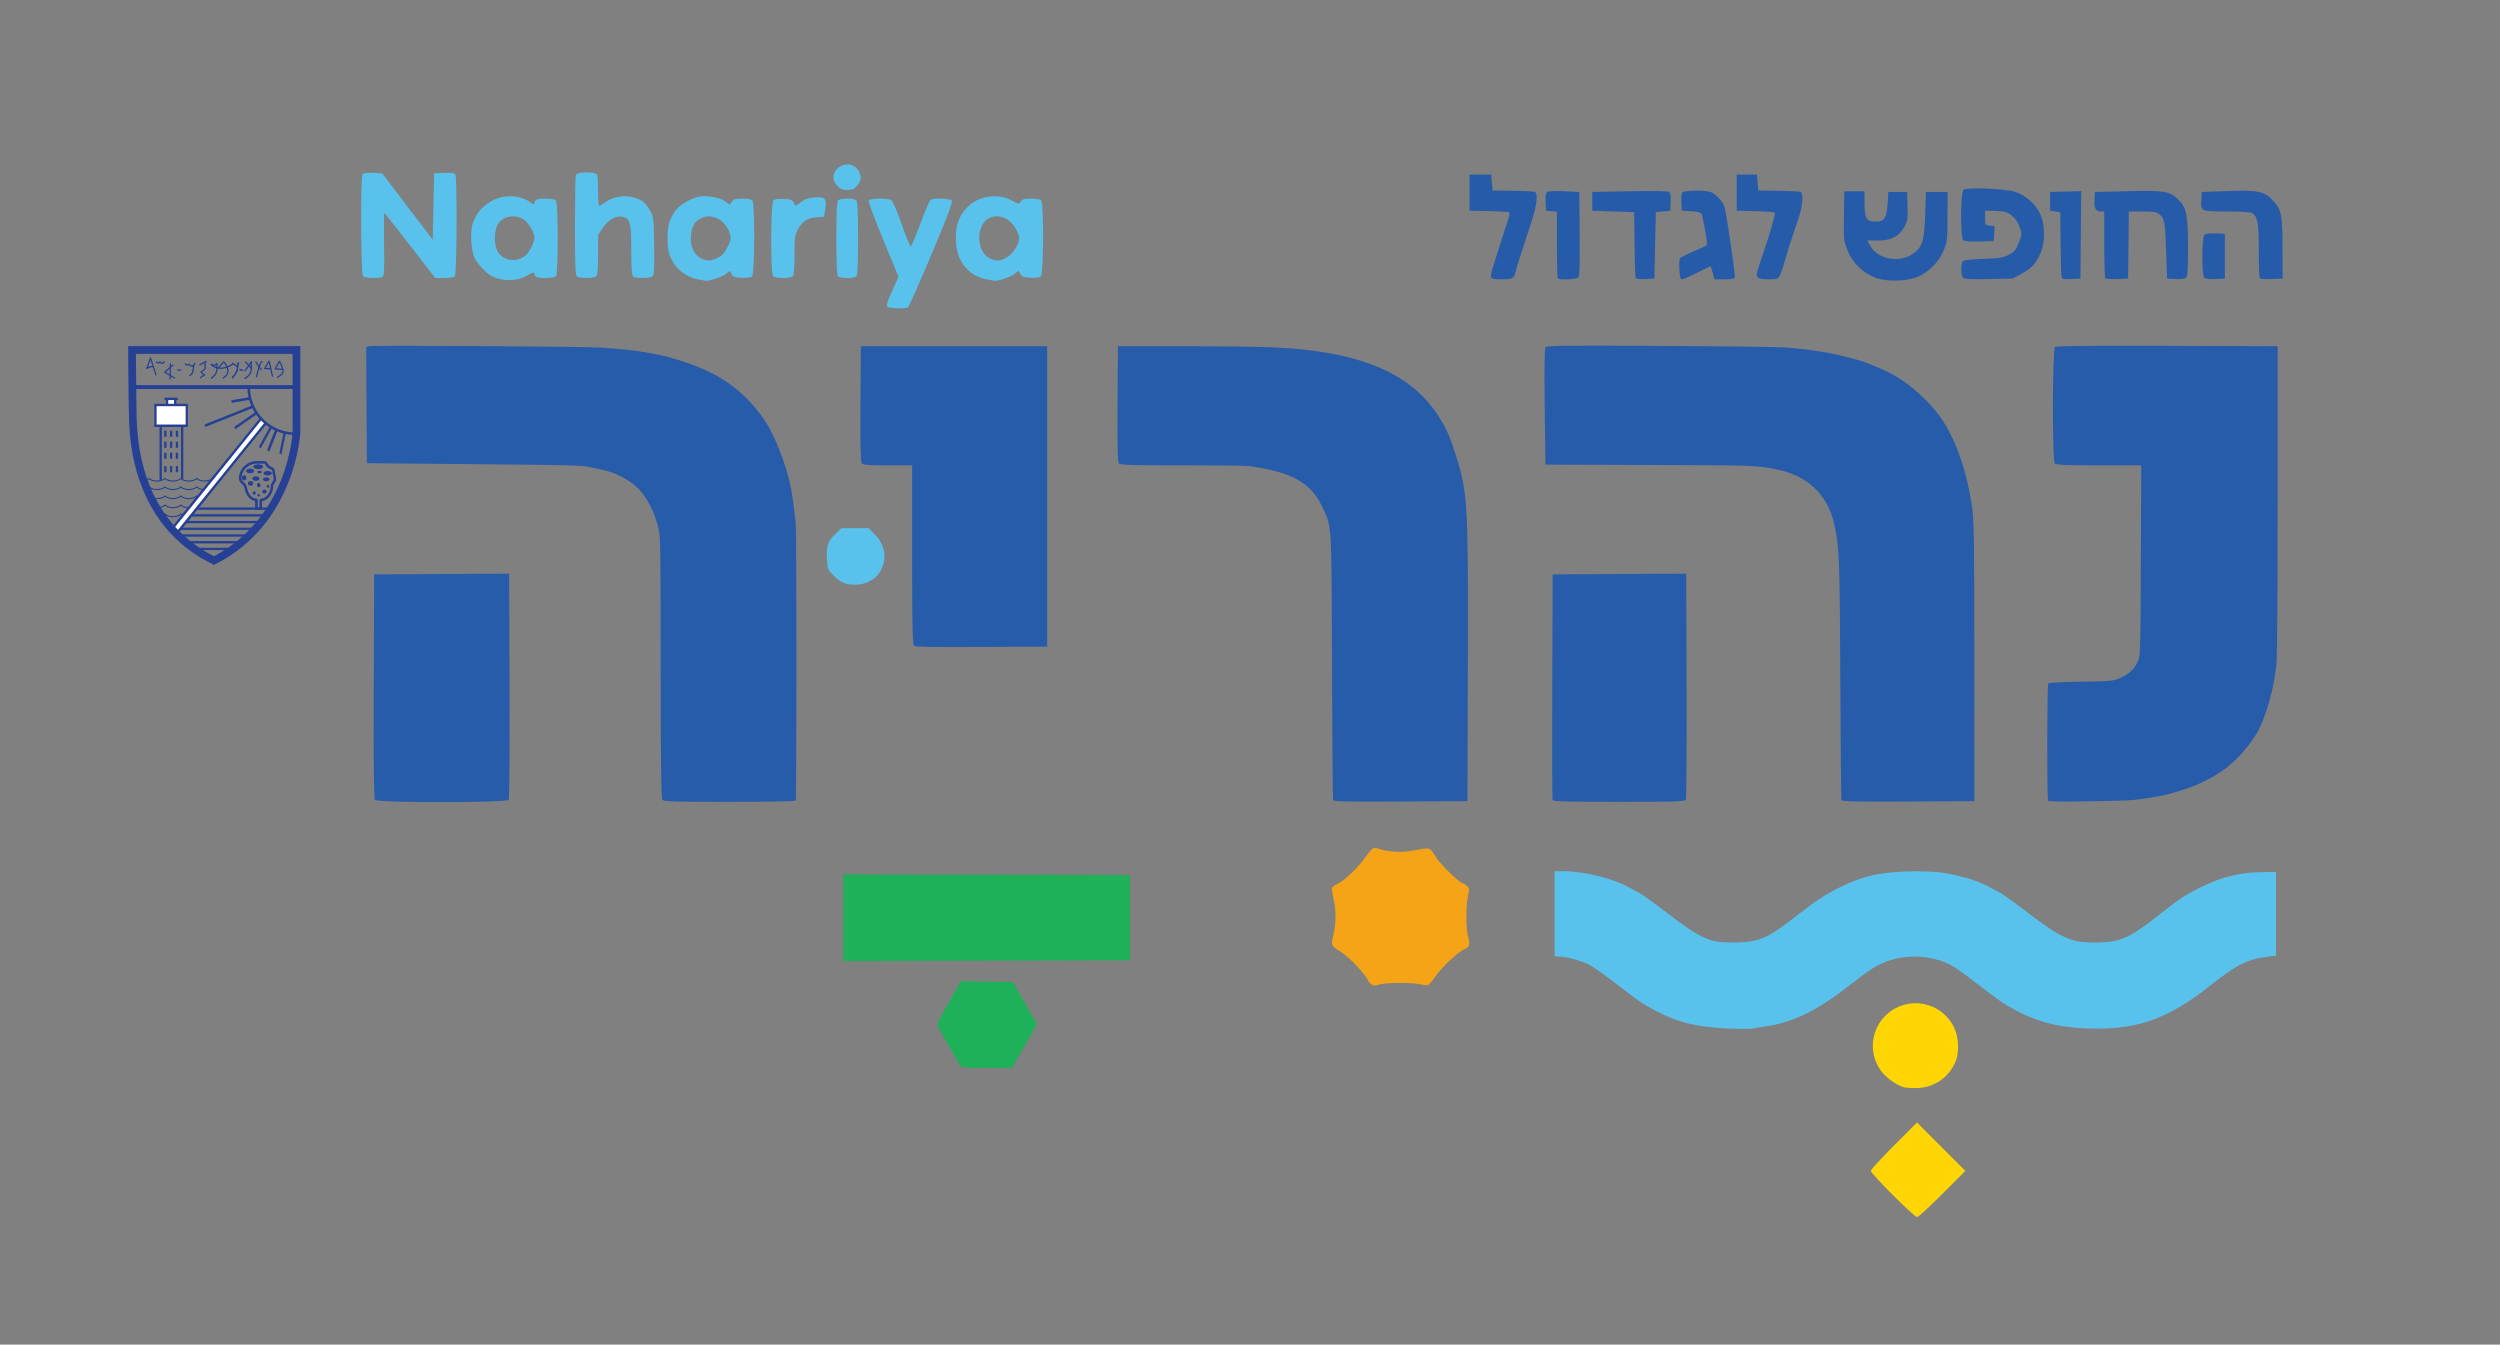 <?xml version="1.0" encoding="UTF-8" standalone="no"?>
<svg xmlns:dc="http://purl.org/dc/elements/1.1/" xmlns:cc="http://creativecommons.org/ns#" xmlns:rdf="http://www.w3.org/1999/02/22-rdf-syntax-ns#" xmlns:svg="http://www.w3.org/2000/svg" xmlns="http://www.w3.org/2000/svg" xmlns:sodipodi="http://sodipodi.sourceforge.net/DTD/sodipodi-0.dtd" xmlns:inkscape="http://www.inkscape.org/namespaces/inkscape" version="1.1" id="svg2" width="1731" height="931" viewBox="0 0 1731 931">
  <rect x="0" y="0" width="1731" height="931" fill="#808080" stroke="none"/>
  <defs id="defs6">
    <mask maskUnits="userSpaceOnUse" x="0" y="0" width="1" height="1" id="mask13830">
      <g id="g13840">
        <g id="g13838">
          <g id="g13836">
            <g id="g13834">
              <path d="M -32768,32767 H 32767 V -32767 H -32768 Z" style="fill:url(#linearGradient13828);stroke:none" id="path13832"></path>
            </g>
          </g>
        </g>
      </g>
    </mask>
    <linearGradient x1="0" y1="0" x2="1" y2="0" gradientUnits="userSpaceOnUse" gradientTransform="matrix(0,17.454,17.454,0,124.206,524.971)" spreadMethod="pad" id="linearGradient13828">
      <stop style="stop-opacity:0;stop-color:#ffffff" offset="0" id="stop13818"></stop>
      <stop style="stop-opacity:0;stop-color:#ffffff" offset="0.005" id="stop13820"></stop>
      <stop style="stop-opacity:0;stop-color:#ffffff" offset="0.056" id="stop13822"></stop>
      <stop style="stop-opacity:1;stop-color:#ffffff" offset="0.362" id="stop13824"></stop>
      <stop style="stop-opacity:1;stop-color:#ffffff" offset="1" id="stop13826"></stop>
    </linearGradient>
    <linearGradient x1="0" y1="0" x2="1" y2="0" gradientUnits="userSpaceOnUse" gradientTransform="matrix(0,17.454,17.454,0,124.206,524.971)" spreadMethod="pad" id="linearGradient13856">
      <stop style="stop-opacity:1;stop-color:#ffffff" offset="0" id="stop13846"></stop>
      <stop style="stop-opacity:1;stop-color:#ffffff" offset="0.005" id="stop13848"></stop>
      <stop style="stop-opacity:1;stop-color:#ffffff" offset="0.056" id="stop13850"></stop>
      <stop style="stop-opacity:1;stop-color:#ffffff" offset="0.362" id="stop13852"></stop>
      <stop style="stop-opacity:1;stop-color:#ffffff" offset="1" id="stop13854"></stop>
    </linearGradient>
    <linearGradient x1="0" y1="0" x2="1" y2="0" gradientUnits="userSpaceOnUse" gradientTransform="matrix(59.15,-68.711,68.711,59.149,-16.71,409.41)" spreadMethod="pad" id="linearGradient13778">
      <stop style="stop-opacity:1;stop-color:#3871c1" offset="0" id="stop13770"></stop>
      <stop style="stop-opacity:1;stop-color:#3871c1" offset="0.005" id="stop13772"></stop>
      <stop style="stop-opacity:1;stop-color:#3871c1" offset="0.147" id="stop13774"></stop>
      <stop style="stop-opacity:1;stop-color:#f9a72b" offset="1" id="stop13776"></stop>
    </linearGradient>
  </defs>
  <path id="path26" d="m 259.669,553.85 c -0.822,-0.99 -1.059,-22.407 -0.872,-78.75 l 0.256,-77.39 46.738,-0.26 46.738,-0.26 0.262,77.581 c 0.144,42.67 -0.098,78.224 -0.538,79.01 -1.163,2.077 -90.862,2.144 -92.584,0.069 z m 198.981,-0.023 c -0.843,-1.016 -1.161,-24.556 -1.199,-88.75 -0.052,-87.554 -0.103,-91.377 -1.312,-97.867 -2.101,-11.285 -8.446,-23.735 -15.29,-30.003 -6.014,-5.507 -15.609,-10.309 -23.968,-11.994 -3.206,-0.646 -6.954,-1.434 -8.329,-1.75 -5.657,-1.302 -11.507,-1.452 -81.5,-2.089 l -73,-0.664 -0.261,-40.228 -0.261,-40.228 2.332,-0.585 c 2.715,-0.681 149.554,0.249 160.69,1.019 12.518,0.865 23.105,1.968 29,3.022 1.925,0.344 4.4,0.783 5.5,0.974 9.144,1.591 15.229,3.232 26.033,7.019 23.814,8.348 40.088,20.762 53.103,40.508 6.34,9.618 14.398,30.282 16.963,43.5 0.427,2.2 0.924,4.675 1.104,5.5 0.18,0.825 0.566,3.525 0.856,6 0.291,2.475 0.755,6.075 1.031,8 0.277,1.925 0.665,5.75 0.863,8.5 0.587,8.153 0.557,189.674 -0.031,190.626 -0.297,0.48 -20.933,0.874 -45.858,0.874 -37.354,0 -45.52,-0.243 -46.466,-1.383 z m 464.389,0.143 c -0.252,-0.693 -0.591,-42.435 -0.753,-92.76 -0.327,-101.502 0,-96.337 -7.054,-110.9 -7.905,-16.317 -21.429,-23.689 -50.609,-27.589 -2.437,-0.326 -23.412,-0.565 -46.611,-0.532 -34.783,0.05 -42.383,-0.183 -43.331,-1.326 -0.834,-1.005 -1.078,-12.337 -0.889,-41.269 l 0.262,-39.883 h 44 c 24.2,0 51.875,0.314 61.5,0.698 60.434,2.409 96.663,17.16 116.179,47.302 5.688,8.784 8.093,14.185 12.422,27.897 8.071,25.566 8.493,33.029 8.172,144.603 l -0.272,94.5 -46.278,0.26 c -36.498,0.205 -46.374,-0.01 -46.736,-1 z m 151.974,-0.01 c -0.262,-0.688 -0.361,-36.125 -0.219,-78.75 l 0.259,-77.5 46.238,-0.26 46.238,-0.26 0.262,77.581 c 0.144,42.67 -0.098,78.224 -0.537,79.01 -0.675,1.205 -7.905,1.429 -46.281,1.429 -35.464,0 -45.587,-0.275 -45.959,-1.25 z m 200.015,0.01 c -0.259,-0.693 -0.621,-38.385 -0.804,-83.76 -0.336,-82.997 -0.676,-91.68 -4.197,-107.339 -4.637,-20.622 -18.706,-33.826 -40.474,-37.986 -14.023,-2.68 -14.905,-2.71 -88.5,-2.946 l -71,-0.228 -0.5,-39.902 c -0.335,-26.721 -0.158,-40.37 0.536,-41.318 0.882,-1.205 12.387,-1.355 77.5,-1.008 42.055,0.224 81.189,0.685 86.964,1.025 13.645,0.804 30.453,3.205 40.5,5.786 4.4,1.13 9.368,2.405 11.04,2.833 4.147,1.062 15.898,5.79 21.85,8.793 14.21,7.168 29.783,21.338 38.044,34.618 9.216,14.814 15.509,33.39 19.199,56.673 1.671,10.542 1.825,19.583 1.845,108.5 l 0.022,97 -45.777,0.26 c -36.093,0.205 -45.877,-0.01 -46.248,-1 z m 143.114,0.384 c -0.919,-1.488 -0.786,-80.35 0.137,-81.255 0.426,-0.417 10.674,-0.901 22.774,-1.074 20.474,-0.293 22.346,-0.474 26.988,-2.614 6.094,-2.809 9.046,-5.472 11.86,-10.701 2.133,-3.964 2.155,-4.602 2.43,-70.25 l 0.277,-66.25 h -29.327 c -21.477,0 -29.649,-0.321 -30.527,-1.2 -1.863,-1.863 -1.71,-79.132 0.16,-80.684 0.99,-0.822 22.147,-1.059 77.75,-0.872 l 76.39,0.256 v 104 c 0,57.2 -0.315,108.548 -0.7,114.106 -1.202,17.352 -7.827,40.717 -14.488,51.099 -14.206,22.142 -32.5,34.177 -63.311,41.65 -5.8,1.407 -21.195,3.555 -26.5,3.698 -34.462,0.928 -53.374,0.96 -53.911,0.09 z M 632.763,447.019 c -0.92,-0.92 -1.21,-15.994 -1.21,-63.01 v -61.8 h -16.878 c -13.049,0 -17.135,-0.31 -18.012,-1.367 -0.813,-0.98 -1.06,-12.64 -0.872,-41.25 l 0.262,-39.883 h 64.5 64.5 v 104 104 l -45.54,0.26 c -34.587,0.197 -45.831,-0.031 -46.75,-0.95 z" style="fill:#275cab;fill-opacity:1"></path>
  <path id="path20" d="m 1310.597,827.457 c -8.381,-8.394 -15.238,-15.937 -15.238,-16.762 0,-0.825 7.202,-8.691 16.004,-17.481 l 16.004,-15.98 16.738,16.738 16.738,16.738 -15.98,16.004 c -8.789,8.802 -16.666,16.004 -17.504,16.004 -0.838,0 -8.381,-6.868 -16.762,-15.262 z m 7.127,-74.768 c -5.373,-1.659 -12.727,-7.264 -16.046,-12.23 -8.09,-12.105 -6.029,-28.421 4.823,-38.178 14.735,-13.248 37.746,-8.755 46.469,9.074 3.291,6.726 3.743,17.355 1.012,23.787 -4.595,10.824 -14.439,17.703 -26.056,18.208 -3.887,0.169 -8.478,-0.128 -10.203,-0.661 z" style="fill:#ffd503;fill-opacity:1"></path>
  <path id="path14" d="m 664.504,737.188 c -4.543,-7.209 -15.628,-27.014 -15.628,-27.921 0,-0.591 3.699,-7.554 8.219,-15.473 l 8.219,-14.399 17.97,0.272 17.97,0.272 8.311,14.409 c 4.571,7.925 8.311,14.575 8.311,14.777 0,0.202 -3.861,7.106 -8.581,15.341 l -8.581,14.973 h -17.396 c -16.953,0 -17.432,-0.057 -18.814,-2.25 z m -80.628,-101.75 v -30.01 l 99.25,0.255 99.25,0.255 v 29.5 29.5 l -99.25,0.255 -99.25,0.255 z" style="fill:#1fb05a"></path>
  <path id="path26-7" d="m 950.191,681.96 c -0.955,-0.25 -2.426,-1.907 -3.268,-3.682 -2.014,-4.245 -12.911,-15.619 -18.085,-18.878 -7.251,-4.567 -7.317,-4.707 -5.583,-11.921 1.923,-8.003 1.941,-17.594 0.047,-25.432 -0.811,-3.355 -1.303,-6.614 -1.094,-7.241 0.209,-0.627 1.85,-1.838 3.646,-2.69 5.072,-2.407 13.932,-10.807 19.559,-18.544 4.316,-5.935 5.454,-6.93 7.313,-6.396 5.264,1.51 6.123,1.714 9.081,2.167 5.786,0.885 12.081,0.585 19.62,-0.936 8.515,-1.718 8.841,-1.592 12.64,4.89 2.724,4.649 16.767,18.352 18.807,18.352 0.684,0 2.031,0.87 2.994,1.934 1.529,1.689 1.605,2.543 0.598,6.75 -1.46,6.104 -1.545,21.431 -0.152,27.316 1.629,6.883 1.413,7.764 -2.344,9.547 -4.893,2.322 -15.528,12.334 -20.003,18.832 -2.085,3.027 -4.354,5.72 -5.042,5.984 -0.688,0.264 -3.219,0.033 -5.624,-0.514 -5.677,-1.291 -23.378,-1.218 -27.867,0.114 -1.921,0.57 -3.496,0.985 -3.5,0.921 0,-0.064 -0.788,-0.321 -1.743,-0.571 z" style="fill:#f5a417;fill-opacity:1"></path>
  <path id="path26-1" d="m 1299.431,192.602 c -9.559,-3.368 -16.874,-10.457 -20.439,-19.807 -2.514,-6.594 -2.503,-6.458 -2.211,-26.131 l 0.211,-14.25 h 7 7 v 8.277 c 0,10.546 1.281,12.723 7.485,12.723 6.792,0 8.009,-2.221 8.767,-16 l 0.248,-4.5 h 6.5 6.5 l 0.286,9.73 c 0.22,7.49 -0.094,10.483 -1.364,13 -4.096,8.117 -9.874,11.162 -20.729,10.922 l -5.807,-0.128 2.254,4.011 c 4.986,8.871 19.56,11.738 28.75,5.657 7.139,-4.725 8.482,-8.741 9.086,-27.192 l 0.524,-16 h 7.5 7.5 l -0.035,17 c -0.032,15.473 -0.247,17.534 -2.397,22.949 -2.982,7.514 -9.641,14.705 -16.91,18.262 -7.303,3.573 -21.734,4.29 -29.72,1.476 z m -267.049,-0.617 c -0.301,-0.786 0.324,-4.048 1.389,-7.25 1.066,-3.202 3.182,-9.871 4.702,-14.821 1.52,-4.95 3.815,-12.059 5.099,-15.798 1.703,-4.958 2.008,-6.917 1.127,-7.238 -0.664,-0.242 -7.057,-0.558 -14.207,-0.702 l -13,-0.262 v -12.5 -12.5 h 7.5 7.5 l 0.5,5.5 0.5,5.5 13.819,0.17 c 7.601,0.093 14.463,0.417 15.25,0.719 2.611,1.002 1.645,9.258 -2.575,22.009 -7.015,21.197 -9.813,30.023 -10.493,33.097 -1.079,4.878 -2.18,5.506 -9.655,5.506 -5.066,0 -7.055,-0.381 -7.457,-1.429 z m 46.278,0.762 c -0.367,-0.367 -0.667,-10.915 -0.667,-23.44 v -22.773 l -3.75,-0.31 -3.75,-0.31 -0.306,-5.972 c -0.218,-4.248 0.097,-6.269 1.093,-7 0.856,-0.629 5.439,-0.834 11.806,-0.528 l 10.407,0.5 0.266,28.879 c 0.188,20.472 -0.066,29.278 -0.872,30.25 -1.18,1.421 -12.928,2.003 -14.226,0.705 z m 53.826,-0.535 c -0.265,-0.714 -0.597,-11.198 -0.737,-23.298 l -0.256,-22 -14.5,-0.5 -14.5,-0.5 v -6.5 -6.5 l 25.904,-0.5 c 16.949,-0.327 26.389,-0.145 27.306,0.528 1,0.732 1.315,2.745 1.096,7 l -0.306,5.972 -5,0.5 -5,0.5 -0.5,23 -0.5,23 -6.263,0.298 c -4.442,0.211 -6.403,-0.079 -6.744,-1 z m 30.304,-5.548 c -0.206,-3.712 -0.013,-7.253 0.428,-7.869 0.441,-0.615 4.846,-2.814 9.789,-4.887 4.943,-2.073 8.978,-4.044 8.967,-4.381 -0.144,-4.54 -3.084,-20.533 -3.971,-21.602 -0.725,-0.874 -3.552,-1.534 -7.344,-1.716 l -6.165,-0.295 -0.304,-5.896 c -0.167,-3.243 0.089,-6.289 0.569,-6.769 1.486,-1.486 16.313,-1.702 19.674,-0.287 4.136,1.74 8.374,6.364 9.65,10.527 1.378,4.495 7.632,47.261 7.131,48.763 -0.244,0.732 -2.937,1.161 -7.289,1.161 h -6.902 l -1.133,-4.5 c -0.623,-2.475 -1.314,-4.5 -1.534,-4.5 -0.221,0 -4.433,2.025 -9.361,4.5 -4.928,2.475 -9.606,4.5 -10.395,4.5 -1.068,0 -1.53,-1.727 -1.808,-6.75 z m 54.212,5.261 c -1.274,-1.535 -1.24,-1.662 6.631,-25.011 2.425,-7.195 5.36,-17.883 5.36,-19.52 0,-0.507 -5.963,-1.048 -13.25,-1.201 l -13.25,-0.279 v -12.5 -12.5 h 7 7 l 0.5,5.5 0.5,5.5 13.819,0.17 c 7.601,0.093 14.463,0.417 15.25,0.719 2.373,0.911 1.721,9.557 -1.416,18.76 -5.472,16.055 -8.164,24.474 -9.653,30.191 -0.825,3.169 -2.187,7.089 -3.026,8.711 -1.446,2.796 -1.855,2.95 -7.877,2.95 -4.406,0 -6.731,-0.456 -7.588,-1.489 z m 142.241,0.37 c -0.688,-0.704 -1.25,-3.385 -1.25,-5.958 0,-2.573 0.562,-5.128 1.25,-5.679 0.688,-0.551 7.135,-1.205 14.329,-1.453 11.491,-0.396 13.615,-0.747 17.5,-2.889 3.694,-2.037 4.801,-3.393 6.727,-8.244 2.23,-5.616 2.252,-5.966 0.679,-10.702 -1.736,-5.228 -5.854,-9.485 -10.312,-10.66 -1.47,-0.388 -5.148,-0.725 -8.173,-0.75 l -5.5,-0.045 v 5 c 0,4.926 0.049,5.005 3.3,5.317 l 3.3,0.317 -0.3,5.183 -0.3,5.183 -9.852,0.287 c -6.406,0.187 -10.341,-0.118 -11.25,-0.873 -2.119,-1.758 -2.025,-33.149 0.104,-34.916 2.283,-1.895 29.442,-0.783 36.099,1.477 7.221,2.452 14.146,8.703 17.142,15.475 3.313,7.488 3.434,19.227 0.273,26.548 -3.252,7.532 -6.191,10.778 -13.173,14.549 l -6.343,3.426 -16.5,0.344 c -12.466,0.26 -16.806,0.03 -17.75,-0.937 z m 68.243,-0.083 c -0.265,-0.714 -0.597,-11.198 -0.737,-23.298 l -0.256,-22 -3.5,-0.5 -3.5,-0.5 v -6.5 -6.5 l 10.765,-0.284 10.765,-0.284 -0.265,30.284 -0.265,30.284 -6.263,0.298 c -4.442,0.211 -6.403,-0.079 -6.744,-1 z m 30.212,0.574 c -0.388,-0.388 -0.705,-10.98 -0.705,-23.538 v -22.833 h -2.378 c -3.576,0 -4.769,-2.202 -4.428,-8.169 l 0.305,-5.331 22.5,-0.532 c 25.796,-0.611 29.293,-0.04 35.213,5.74 5.793,5.657 6.787,10.573 6.787,33.574 0,15.574 -0.283,19.709 -1.416,20.648 -0.835,0.693 -3.809,1.051 -7.25,0.873 l -5.834,-0.302 -0.637,-18.5 c -0.723,-21.012 -1.125,-23.274 -4.619,-26.023 -2.097,-1.65 -4.064,-1.978 -11.861,-1.978 h -9.347 l -0.269,23.25 -0.268,23.25 -7.545,0.288 c -4.15,0.159 -7.862,-0.029 -8.25,-0.417 z m 68.535,-0.531 c -1.883,-1.883 -1.73,-28.189 0.172,-29.768 0.85,-0.705 3.939,-1.053 7.75,-0.873 l 6.337,0.3 v 15.5 15.5 l -6.51,0.29 c -4.203,0.187 -6.949,-0.149 -7.75,-0.95 z m 38.465,0.531 c -0.388,-0.388 -0.705,-8.97 -0.705,-19.07 0,-19.539 -0.839,-24.074 -4.85,-26.221 -1.196,-0.64 -8.312,-1.08 -17.462,-1.08 -17.851,0 -17.958,-0.05 -17.493,-8.169 l 0.305,-5.331 17.5,-0.629 c 21.486,-0.773 25.926,0.155 31.935,6.675 5.749,6.237 6.46,9.886 6.516,33.454 l 0.049,20.5 -7.545,0.288 c -4.15,0.159 -7.862,-0.029 -8.25,-0.417 z" style="fill:#265baa;fill-opacity:1"></path>
  <path id="path26-2" d="m 614.352,212.261 c -0.7,-0.878 0.312,-4.13 3.401,-10.925 l 4.397,-9.675 -10.598,-25.658 c -5.829,-14.112 -10.354,-26.295 -10.055,-27.075 0.707,-1.843 13.502,-1.978 15.836,-0.167 0.886,0.688 4.044,8.14 7.016,16.562 2.973,8.422 5.773,15.308 6.223,15.304 0.45,0 3.454,-7.094 6.676,-15.754 3.221,-8.66 6.419,-16.102 7.106,-16.538 2.143,-1.361 13.392,-0.959 14.621,0.521 0.857,1.033 -2.393,9.681 -14,37.25 -8.314,19.748 -15.624,36.235 -16.244,36.639 -1.927,1.256 -13.297,0.873 -14.379,-0.485 z m -266.922,-18.783 c -2.295,-0.46 -5.445,-1.503 -7,-2.319 -3.725,-1.954 -9.66,-8.27 -11.885,-12.648 -2.2,-4.328 -3.071,-16.985 -1.555,-22.595 3.702,-13.697 18.097,-22.518 31.757,-19.461 2.879,0.644 6.345,2.045 7.703,3.113 2.932,2.306 3.653,2.415 3.653,0.549 0,-0.766 0.712,-1.666 1.582,-2 2.774,-1.064 11.974,-0.652 13.218,0.593 1.707,1.707 1.707,50.893 0,52.6 -1.245,1.245 -10.444,1.657 -13.218,0.593 -0.87,-0.334 -1.582,-1.234 -1.582,-2 0,-1.87 -0.462,-1.784 -5.322,0.999 -4.861,2.783 -11.438,3.759 -17.352,2.574 z m 15.597,-15.912 c 3.263,-2.323 7.085,-9.426 7.06,-13.12 -0.022,-3.188 -3.819,-9.753 -7.007,-12.116 -6.034,-4.472 -15.341,-2.796 -18.618,3.353 -2.481,4.654 -2.423,14.32 0.111,18.551 3.66,6.111 12.348,7.68 18.455,3.332 z m 120.223,15.871 c -9.06,-1.781 -16.608,-8.313 -19.686,-17.035 -1.901,-5.389 -1.871,-17.479 0.058,-22.946 0.836,-2.369 2.664,-5.808 4.063,-7.641 3.246,-4.256 11.395,-8.923 17.066,-9.773 5.594,-0.839 14.451,0.973 17.859,3.654 l 2.628,2.067 1.489,-2.126 c 1.224,-1.748 2.509,-2.126 7.232,-2.126 3.159,0 6.283,0.54 6.943,1.2 1.892,1.892 1.69,51.148 -0.216,52.73 -0.834,0.692 -3.803,1.051 -7.225,0.873 -4.847,-0.252 -5.993,-0.672 -6.917,-2.533 l -1.107,-2.23 -3.283,2.422 c -2.758,2.035 -11.43,4.807 -13.851,4.429 -0.385,-0.06 -2.66,-0.495 -5.054,-0.966 z m 13.41,-14.811 c 3.14,-1.426 4.708,-3.088 6.944,-7.358 2.691,-5.139 2.803,-5.798 1.651,-9.645 -2.632,-8.784 -11.312,-13.843 -18.837,-10.979 -4.933,1.878 -7.313,5.454 -7.989,12.007 -0.757,7.338 1.941,13.76 6.783,16.145 4.335,2.135 6.442,2.104 11.448,-0.17 z m 186.59,14.811 c -13.472,-2.649 -21.404,-13.175 -21.432,-28.442 -0.017,-9.116 1.931,-14.733 7.185,-20.716 7.454,-8.489 21.686,-10.964 31.503,-5.477 4.85,2.711 4.904,2.717 6.301,0.722 1.134,-1.619 2.531,-2.012 7.152,-2.012 3.159,0 6.283,0.54 6.943,1.2 1.892,1.892 1.69,51.148 -0.216,52.73 -0.831,0.69 -3.784,1.05 -7.146,0.873 -4.504,-0.238 -5.967,-0.731 -6.834,-2.302 -0.607,-1.1 -1.197,-2.168 -1.311,-2.374 -0.114,-0.206 -1.564,0.766 -3.221,2.161 -2.498,2.102 -11.264,5.011 -13.871,4.604 -0.385,-0.06 -2.66,-0.495 -5.054,-0.966 z m 12.182,-14.289 c 4.012,-1.676 8.108,-6.399 9.679,-11.159 1.05,-3.183 0.898,-4.149 -1.391,-8.829 -5.647,-11.542 -19.744,-12.767 -24.2,-2.103 -3.406,8.151 -0.731,18.549 5.583,21.703 4.218,2.107 6.049,2.176 10.329,0.388 z m -444.129,12.164 c -1.407,-1.407 -1.733,-68.412 -0.344,-70.602 0.573,-0.904 2.784,-1.21 7.235,-1 l 6.409,0.302 17.5,22.993 17.5,22.994 0.5,-22.994 0.5,-22.993 6.91,-0.299 c 4.852,-0.21 7.156,0.088 7.735,1 1.388,2.188 1.06,69.194 -0.345,70.599 -0.674,0.674 -3.903,1.2 -7.365,1.2 h -6.166 l -17.384,-22.462 c -9.562,-12.354 -17.61,-22.48 -17.884,-22.501 -0.275,-0.021 -0.348,9.699 -0.162,21.599 0.269,17.26 0.067,21.809 -1,22.485 -2.027,1.285 -12.273,1.044 -13.638,-0.321 z m 148,0 c -0.886,-0.886 -1.2,-10.026 -1.2,-34.918 0,-18.545 0.273,-34.43 0.607,-35.3 0.88,-2.295 13.906,-2.295 14.786,0 0.334,0.87 0.607,6.045 0.607,11.5 0,5.455 0.363,9.918 0.806,9.918 0.443,0 2.306,-1.107 4.139,-2.459 4.853,-3.581 12.697,-5.12 18.563,-3.643 6.402,1.612 9.108,3.594 12.283,8.994 2.659,4.524 2.715,4.97 3.05,24.396 0.249,14.477 0.015,20.18 -0.872,21.25 -1.503,1.811 -12.02,2.011 -13.769,0.262 -0.838,-0.838 -1.204,-6.34 -1.215,-18.25 -0.016,-18.978 -0.627,-21.442 -5.667,-22.887 -4.604,-1.32 -10.022,1.645 -14.069,7.7 l -3.25,4.863 v 13.687 c 0,9.312 -0.384,14.07 -1.2,14.887 -0.66,0.66 -3.72,1.2 -6.8,1.2 -3.08,0 -6.14,-0.54 -6.8,-1.2 z m 136,0 c -1.892,-1.892 -1.69,-51.148 0.216,-52.73 0.831,-0.689 3.784,-1.05 7.146,-0.873 5.585,0.295 5.94,0.498 8.122,4.653 0.101,0.193 1.833,-0.906 3.848,-2.443 2.754,-2.1 5.077,-2.897 9.356,-3.206 7.445,-0.538 8.597,0.701 7.44,8.002 l -0.839,5.297 -5.67,0.506 c -6.389,0.57 -9.697,2.928 -12.916,9.204 -1.59,3.1 -1.903,5.904 -1.903,17.05 0,9.042 -0.387,13.726 -1.2,14.54 -0.66,0.66 -3.72,1.2 -6.8,1.2 -3.08,0 -6.14,-0.54 -6.8,-1.2 z m 45,0 c -0.87,-0.87 -1.2,-8.111 -1.2,-26.3 0,-18.189 0.33,-25.43 1.2,-26.3 0.66,-0.66 3.495,-1.2 6.3,-1.2 2.805,0 5.64,0.54 6.3,1.2 0.87,0.87 1.2,8.111 1.2,26.3 0,18.189 -0.33,25.43 -1.2,26.3 -0.66,0.66 -3.495,1.2 -6.3,1.2 -2.805,0 -5.64,-0.54 -6.3,-1.2 z m -0.513,-62.605 c -3.488,-3.64 -3.598,-8.375 -0.273,-11.7 4.801,-4.801 12.23,-4.017 15.133,1.596 2.078,4.018 1.81,6.33 -1.136,9.832 -2.139,2.542 -3.324,3.077 -6.813,3.077 -3.323,0 -4.797,-0.599 -6.911,-2.805 z" style="fill:#59c2ec;fill-opacity:1"></path>
  <path id="path24" d="m 1196.916,712.159 c -21.627,-0.885 -35.236,-4.18 -50.438,-12.208 -9.354,-4.94 -12.271,-6.944 -28.546,-19.608 -7.141,-5.557 -15.245,-11.21 -18.008,-12.561 -5.345,-2.615 -16.2,-5.508 -20.757,-5.533 l -2.75,-0.015 v -29.5 -29.5 h 6.369 c 14.098,0 34.991,5.265 45.631,11.5 1.375,0.806 3.948,2.148 5.718,2.983 1.77,0.835 8.666,5.68 15.325,10.768 29.081,22.219 33.434,24.258 51.457,24.103 15.214,-0.131 22.134,-2.643 35.798,-12.998 5.611,-4.252 13.847,-10.479 18.303,-13.837 10.683,-8.051 26.753,-15.941 39.033,-19.164 13.256,-3.479 38.963,-4.413 53.365,-1.939 12.43,2.135 23.678,5.794 31,10.084 1.375,0.806 3.948,2.148 5.718,2.983 1.77,0.835 8.653,5.68 15.296,10.768 28.139,21.55 34.156,24.342 51.986,24.118 16.92,-0.212 23.088,-2.977 44.5,-19.949 12.614,-9.998 17.985,-13.5 28.917,-18.853 13.232,-6.479 26.181,-9.676 40.083,-9.894 l 11,-0.172 v 28.996 28.996 l -5.961,0.745 c -14.037,1.753 -21.389,5.472 -39.992,20.225 -27.674,21.947 -48.641,29.784 -79.047,29.545 -22.328,-0.175 -38.349,-3.792 -54.438,-12.289 -9.354,-4.94 -12.271,-6.944 -28.546,-19.608 -7.141,-5.557 -15.245,-11.21 -18.008,-12.561 -16.907,-8.272 -38.722,-7.011 -53.961,3.117 -3.824,2.542 -11.024,7.85 -16,11.796 -21.524,17.07 -39.653,25.783 -58.547,28.138 -3.025,0.377 -6.4,0.968 -7.5,1.313 -1.1,0.345 -8.75,0.351 -17,0.013 z M 585.852,404.153 c -2.727,-0.646 -5.516,-2.442 -8.482,-5.464 -4.317,-4.399 -4.427,-4.674 -4.797,-12.004 -0.45,-8.904 0.557,-11.789 5.953,-17.058 l 3.986,-3.892 h 9.439 9.439 l 4.507,4.506 c 7.581,7.581 8.622,18.423 2.584,26.903 -4.455,6.256 -13.706,9.122 -22.628,7.009 z" style="fill:#59c2ec;fill-opacity:1"></path>
  <path id="path13792" style="fill:#ffffff;fill-opacity:1;fill-rule:nonzero;stroke:none;stroke-width:2.166" d="m 119.435,365.235 61.227,-75.308 2.965,3.409 -60.78,75.161 z"></path>
  <path d="M 129.072,294.818 H 107.724 v -13.935 h 21.349 z" style="fill:#ffffff;fill-opacity:1;fill-rule:nonzero;stroke:none;stroke-width:2.166" id="path13798"></path>
  <path d="m 121.511,280.143 h -5.93 v -4.446 h 5.93 z" style="fill:#ffffff;fill-opacity:1;fill-rule:nonzero;stroke:none;stroke-width:2.166" id="path13800"></path>
  <g mask="url(#mask13830)" id="g13842" transform="matrix(2.166,0,0,-2.166,-150.232,1467.361)">
    <g id="g13844">
      <path id="path13858" style="fill:url(#linearGradient13856);stroke:none" d="m 120.818,524.971 h 6.776 v 17.455 h -6.776 z"></path>
    </g>
  </g>
  <path id="path13870" style="fill:none;stroke:#254094;stroke-width:1.778;stroke-linecap:butt;stroke-linejoin:miter;stroke-miterlimit:4;stroke-dasharray:none;stroke-opacity:1" d="m 180.755,351.983 -3.227,0.206 v -5.915 c -4.806,-0.765 -6.443,-4.433 -7.591,-9.168 -0.617,-2.614 -3.621,-3.143 -3.621,-5.811 0,-6.246 5.246,-11.167 11.494,-11.167 h 5.063 c 1.564,0 1.709,1.865 2.9,2.863 1.386,1.198 3.628,1.289 3.628,3.16 0,2.133 0.961,3.281 0.961,5.434 0,2.235 -2.102,3.097 -2.102,5.339 0,4.204 -3.312,9.237 -7.505,9.237 -0.346,0 -0.5,3.602 0,5.822 z"></path>
  <path d="m 115.267,310.05 h -1.594 v -4.236 h 1.594 z" style="fill:#254094;fill-opacity:1;fill-rule:nonzero;stroke:none;stroke-width:2.166" id="path13882"></path>
  <path d="m 119.281,310.05 h -1.586 v -4.236 h 1.586 z" style="fill:#254094;fill-opacity:1;fill-rule:nonzero;stroke:none;stroke-width:2.166" id="path13884"></path>
  <path d="m 123.304,310.05 h -1.598 v -4.236 h 1.598 z" style="fill:#254094;fill-opacity:1;fill-rule:nonzero;stroke:none;stroke-width:2.166" id="path13886"></path>
  <path d="m 115.267,317.667 h -1.594 v -4.234 h 1.594 z" style="fill:#254094;fill-opacity:1;fill-rule:nonzero;stroke:none;stroke-width:2.166" id="path13888"></path>
  <path d="m 119.281,317.667 h -1.586 v -4.234 h 1.586 z" style="fill:#254094;fill-opacity:1;fill-rule:nonzero;stroke:none;stroke-width:2.166" id="path13890"></path>
  <path d="m 123.304,317.667 h -1.598 v -4.234 h 1.598 z" style="fill:#254094;fill-opacity:1;fill-rule:nonzero;stroke:none;stroke-width:2.166" id="path13892"></path>
  <path d="m 115.267,326.984 h -1.594 v -4.236 h 1.594 z" style="fill:#254094;fill-opacity:1;fill-rule:nonzero;stroke:none;stroke-width:2.166" id="path13894"></path>
  <path d="m 119.281,326.984 h -1.586 v -4.236 h 1.586 z" style="fill:#254094;fill-opacity:1;fill-rule:nonzero;stroke:none;stroke-width:2.166" id="path13896"></path>
  <path d="m 123.304,326.984 h -1.598 v -4.236 h 1.598 z" style="fill:#254094;fill-opacity:1;fill-rule:nonzero;stroke:none;stroke-width:2.166" id="path13898"></path>
  <path d="m 115.267,302.426 h -1.594 v -4.241 h 1.594 z" style="fill:#254094;fill-opacity:1;fill-rule:nonzero;stroke:none;stroke-width:2.166" id="path13900"></path>
  <path d="m 119.281,302.426 h -1.586 v -4.241 h 1.586 z" style="fill:#254094;fill-opacity:1;fill-rule:nonzero;stroke:none;stroke-width:2.166" id="path13902"></path>
  <path d="m 123.304,302.426 h -1.598 v -4.241 h 1.598 z" style="fill:#254094;fill-opacity:1;fill-rule:nonzero;stroke:none;stroke-width:2.166" id="path13904"></path>
  <path id="path13908" style="fill:#254094;fill-opacity:1;fill-rule:nonzero;stroke:none;stroke-width:2.166" d="m 137.496,351.382 h 50.205 v 1.596 H 136.485 Z"></path>
  <path id="path13912" style="fill:#254094;fill-opacity:1;fill-rule:nonzero;stroke:none;stroke-width:2.166" d="m 133.681,356.038 h 50.603 v 1.596 h -52.219 z"></path>
  <path id="path13916" style="fill:#254094;fill-opacity:1;fill-rule:nonzero;stroke:none;stroke-width:2.166" d="m 129.067,360.692 h 51.807 v 1.594 h -52.828 z"></path>
  <path id="path13920" style="fill:#254094;fill-opacity:1;fill-rule:nonzero;stroke:none;stroke-width:2.166" d="m 125.234,365.343 h 50.811 v 1.592 h -52.212 z"></path>
  <path d="m 122.438,369.994 h 49.605 v 1.592 h -49.605 z" style="fill:#254094;fill-opacity:1;fill-rule:nonzero;stroke:none;stroke-width:2.166" id="path13922"></path>
  <path d="m 127.852,374.646 h 38.557 v 1.598 h -38.557 z" style="fill:#254094;fill-opacity:1;fill-rule:nonzero;stroke:none;stroke-width:2.166" id="path13924"></path>
  <path d="m 134.079,379.291 h 25.9 v 1.603 h -25.9 z" style="fill:#254094;fill-opacity:1;fill-rule:nonzero;stroke:none;stroke-width:2.166" id="path13926"></path>
  <path d="m 116.474,279.573 h 4.034 v -2.556 h -4.034 z m -1.586,0 v -2.558 h -1.022 v -1.672 h 9.241 v 1.672 h -1.009 v 2.558 h 8.031 v 16.081 h -3.207 v 36.407 l -1.596,-1.083 v -35.324 h -13.27 v 36.82 l -1.592,0.741 v -37.561 h -3.608 v -16.081 z m 13.647,1.678 h -20.088 v 12.717 h 20.088 z" style="fill:#254094;fill-opacity:1;fill-rule:nonzero;stroke:none;stroke-width:2.166" id="path13928"></path>
  <path id="path13932" style="fill:#254094;fill-opacity:1;fill-rule:nonzero;stroke:none;stroke-width:2.166" d="m 191.292,255.017 3.948,0.223 c -0.431,-1.399 -1.178,-3.062 -1.727,-4.178 z m 0.896,6.681 c -0.155,0 -0.309,-0.082 -0.389,-0.227 -0.121,-0.214 -0.045,-0.485 0.17,-0.606 0.895,-0.502 3.284,-2.112 3.58,-3.509 0.068,-0.31 0.03,-0.745 -0.082,-1.252 -0.053,0.022 -0.117,0.039 -0.186,0.03 l -4.754,-0.271 c -0.154,-0.009 -0.29,-0.095 -0.364,-0.23 -0.075,-0.134 -0.075,-0.299 0,-0.433 l 2.982,-5.302 c 0.081,-0.139 0.228,-0.227 0.39,-0.227 v 0 c 0.163,0.005 0.31,0.095 0.383,0.238 0.301,0.572 2.916,5.627 2.495,7.632 -0.447,2.077 -3.873,4.018 -4.02,4.1 -0.068,0.039 -0.143,0.056 -0.214,0.056"></path>
  <path id="path13936" style="fill:#254094;fill-opacity:1;fill-rule:nonzero;stroke:none;stroke-width:2.166" d="m 184.013,254.732 2.893,0.098 c 0.015,0.002 0.023,0.002 0.03,0.002 l -0.789,-3.55 z m 4.647,6.281 c -0.204,0 -0.39,-0.141 -0.433,-0.349 l -1.109,-5.005 c -0.075,0.041 -0.173,0.054 -0.241,0.063 l -3.665,-0.126 c -0.158,-0.007 -0.303,-0.098 -0.376,-0.236 -0.076,-0.139 -0.068,-0.31 0.015,-0.444 l 3.116,-5.033 c 0.096,-0.154 0.269,-0.238 0.453,-0.204 0.18,0.03 0.323,0.165 0.36,0.342 l 2.315,10.45 c 0.053,0.24 -0.097,0.479 -0.338,0.531 -0.038,0.007 -0.068,0.011 -0.097,0.011"></path>
  <path id="path13940" style="fill:#254094;fill-opacity:1;fill-rule:nonzero;stroke:none;stroke-width:2.166" d="m 177.665,261.288 c -0.03,0 -0.06,-0.002 -0.087,-0.009 -0.241,-0.048 -0.398,-0.282 -0.351,-0.524 0.494,-2.458 2.25,-10.504 4.169,-10.807 0.232,-0.039 0.468,0.126 0.508,0.37 0.038,0.243 -0.127,0.47 -0.37,0.507 -0.79,0.126 -2.363,4.752 -3.435,10.105 -0.045,0.212 -0.228,0.357 -0.435,0.357"></path>
  <path id="path13944" style="fill:#254094;fill-opacity:1;fill-rule:nonzero;stroke:none;stroke-width:2.166" d="m 180.784,256.413 c -0.143,0 -0.284,-0.069 -0.368,-0.197 l -3.665,-5.436 c -0.14,-0.204 -0.085,-0.479 0.119,-0.617 0.201,-0.136 0.481,-0.085 0.616,0.121 l 3.666,5.436 c 0.139,0.201 0.085,0.479 -0.118,0.617 -0.076,0.052 -0.161,0.076 -0.25,0.076"></path>
  <path id="path13948" style="fill:#254094;fill-opacity:1;fill-rule:nonzero;stroke:none;stroke-width:2.166" d="m 169.555,262.588 c -0.147,0 -0.295,-0.076 -0.379,-0.212 -0.125,-0.208 -0.06,-0.483 0.148,-0.613 0.03,-0.019 3.482,-2.177 3.966,-4.667 0.333,-1.678 0.357,-3.922 0.331,-5.339 l -3.573,5.304 c -0.141,0.206 -0.414,0.258 -0.62,0.121 -0.203,-0.139 -0.257,-0.416 -0.123,-0.617 l 4.344,-6.441 c 0.106,-0.158 0.301,-0.23 0.485,-0.18 0.186,0.05 0.315,0.212 0.33,0.403 0.008,0.169 0.242,4.176 -0.299,6.92 -0.56,2.874 -4.218,5.159 -4.377,5.254 -0.068,0.045 -0.152,0.067 -0.232,0.067"></path>
  <path id="path13952" style="fill:#254094;fill-opacity:1;fill-rule:nonzero;stroke:none;stroke-width:2.166" d="m 173.769,255.278 c -0.123,0 -0.247,-0.052 -0.331,-0.149 l -3.72,-4.219 c -0.163,-0.184 -0.146,-0.463 0.038,-0.628 0.189,-0.162 0.466,-0.143 0.631,0.039 l 3.717,4.219 c 0.162,0.184 0.147,0.466 -0.038,0.628 -0.085,0.074 -0.191,0.11 -0.295,0.11"></path>
  <path id="path13956" style="fill:#254094;fill-opacity:1;fill-rule:nonzero;stroke:none;stroke-width:2.166" d="m 168.173,256.807 c -0.015,0 -0.023,0 -0.038,0 l -1.767,-0.132 c -0.23,-0.017 -0.403,-0.201 -0.412,-0.422 -0.223,-0.071 -0.355,-0.305 -0.296,-0.535 0.06,-0.238 0.308,-0.379 0.542,-0.321 l 2.079,0.535 c 0.223,0.056 0.366,0.275 0.327,0.502 -0.038,0.217 -0.223,0.373 -0.438,0.373"></path>
  <path id="path13960" style="fill:#254094;fill-opacity:1;fill-rule:nonzero;stroke:none;stroke-width:2.166" d="m 161.109,262.108 c -0.095,0 -0.191,-0.03 -0.271,-0.093 -0.115,-0.087 -0.176,-0.219 -0.176,-0.349 -0.038,-0.022 -0.075,-0.05 -0.106,-0.085 -0.169,-0.178 -0.163,-0.459 0.015,-0.626 0.03,-0.028 2.863,-2.774 3.227,-5.194 0.038,-0.284 0.082,-0.561 0.124,-0.829 0,-2.237 0.16,-4.007 1.195,-4.163 0.148,-0.024 0.299,0.033 0.399,0.147 0.102,0.113 0.137,0.271 0.093,0.416 0,0.017 -0.446,1.564 -0.795,3.664 0,0.197 0,0.405 0,0.622 v 0.476 c 0,1.432 -2.793,5.116 -3.355,5.839 -0.087,0.115 -0.219,0.173 -0.351,0.173"></path>
  <path id="path13964" style="fill:#254094;fill-opacity:1;fill-rule:nonzero;stroke:none;stroke-width:2.166" d="m 148.206,253.313 c 0.462,0.271 1.016,0.537 1.66,0.749 0.008,-0.559 -0.015,-1.018 -0.045,-1.373 -0.22,0.193 -0.504,0.373 -0.853,0.489 -0.242,0.082 -0.496,0.126 -0.758,0.134 m -1.825,8.906 c -0.154,0 -0.301,-0.078 -0.385,-0.221 -0.124,-0.212 -0.053,-0.485 0.162,-0.609 0.03,-0.017 3.037,-1.804 3.498,-4.877 0.082,-0.554 0.132,-1.061 0.167,-1.518 -2.594,-0.78 -3.954,-2.38 -4.03,-2.473 -0.139,-0.167 -0.137,-0.407 0,-0.572 0.141,-0.162 0.379,-0.204 0.563,-0.098 0.907,0.528 1.689,0.693 2.313,0.487 0.714,-0.232 1.014,-0.894 1.018,-0.901 0.076,-0.171 0.26,-0.279 0.434,-0.266 0.186,0.011 0.346,0.134 0.401,0.314 0.015,0.05 0.286,0.972 0.227,2.82 0.751,0.167 1.609,0.253 2.547,0.201 3.539,-0.178 6.386,-1.984 7.454,-2.761 -0.115,-0.154 -0.117,-0.37 0,-0.531 0.147,-0.195 0.426,-0.234 0.624,-0.085 l 0.227,0.171 c 0.053,0.015 0.111,0.043 0.164,0.08 l 2.463,1.919 c 0.19,0.149 0.227,0.429 0.078,0.622 -0.149,0.197 -0.428,0.234 -0.622,0.082 l -2.215,-1.685 c -0.972,0.743 -4.091,2.874 -8.135,3.073 -0.963,0.054 -1.852,-0.022 -2.642,-0.182 -0.038,0.437 -0.087,0.914 -0.161,1.432 -0.527,3.506 -3.794,5.436 -3.933,5.516 -0.068,0.041 -0.147,0.061 -0.223,0.061"></path>
  <path id="path13968" style="fill:#254094;fill-opacity:1;fill-rule:nonzero;stroke:none;stroke-width:2.166" d="m 154.557,262.219 c -0.154,0 -0.303,-0.08 -0.383,-0.221 -0.124,-0.212 -0.053,-0.485 0.158,-0.609 0.038,-0.022 3.57,-2.125 3.015,-5.235 -0.447,-2.51 -1.872,-4.23 -2.508,-4.895 l -3.287,3.747 c -0.163,0.186 -0.444,0.204 -0.626,0.043 -0.186,-0.162 -0.204,-0.444 -0.045,-0.628 l 3.595,-4.1 c 0.16,-0.184 0.437,-0.199 0.622,-0.048 0.1,0.087 2.486,2.142 3.123,5.724 0.667,3.725 -3.273,6.062 -3.442,6.159 -0.068,0.041 -0.147,0.061 -0.223,0.061"></path>
  <path id="path13972" style="fill:#254094;fill-opacity:1;fill-rule:nonzero;stroke:none;stroke-width:2.166" d="m 138.696,261.97 c -0.115,0 -0.228,-0.043 -0.316,-0.132 -0.171,-0.173 -0.171,-0.455 0,-0.628 0.511,-0.511 1.624,-1.161 2.365,-1.566 -0.955,-0.654 -1.841,-1.611 -1.889,-1.661 -0.085,-0.091 -0.125,-0.212 -0.117,-0.336 0.008,-0.121 0.068,-0.236 0.167,-0.312 l 2.701,-2.231 c 0.023,-0.362 0.045,-1.258 -0.131,-2.426 -0.08,-0.513 -0.053,-0.953 0.038,-1.321 l -3.112,1.646 c -0.216,0.117 -0.485,0.033 -0.6,-0.184 -0.117,-0.217 -0.03,-0.485 0.184,-0.6 l 4.46,-2.363 c 0.204,-0.113 0.459,-0.041 0.582,0.154 0.126,0.195 0.078,0.455 -0.106,0.593 -0.03,0.024 -0.771,0.624 -0.567,1.938 0.251,1.648 0.128,2.785 0.124,2.833 -0.015,0.113 -0.068,0.219 -0.156,0.29 l -2.477,2.057 c 0.456,0.45 1.299,1.221 2.001,1.529 0.156,0.069 0.26,0.225 0.265,0.396 0,0.171 -0.091,0.331 -0.245,0.407 -0.6,0.303 -2.287,1.217 -2.859,1.785 -0.086,0.087 -0.199,0.13 -0.314,0.13"></path>
  <path id="path13976" style="fill:#254094;fill-opacity:1;fill-rule:nonzero;stroke:none;stroke-width:2.166" d="m 131.515,260.473 c -0.14,0 -0.281,-0.067 -0.368,-0.195 -0.137,-0.204 -0.087,-0.479 0.117,-0.617 0.023,-0.015 2.144,-1.494 2.029,-3.693 -0.038,-0.808 0.06,-1.564 0.21,-2.22 -0.132,0.048 -0.271,0.085 -0.412,0.102 -1.055,0.152 -1.99,-0.626 -2.469,-1.107 -0.461,0.381 -0.927,0.546 -1.393,0.474 -0.858,-0.119 -1.299,-0.955 -1.347,-1.048 -0.11,-0.219 -0.023,-0.487 0.198,-0.596 0.22,-0.11 0.487,-0.024 0.597,0.195 0.075,0.143 0.34,0.524 0.678,0.57 0.353,0.054 0.717,-0.266 0.966,-0.535 0.089,-0.095 0.223,-0.136 0.347,-0.143 0.13,0.007 0.253,0.067 0.331,0.171 0.277,0.353 1.181,1.247 1.973,1.137 0.385,-0.052 0.741,-0.331 1.059,-0.829 0.232,-0.533 0.431,-0.86 0.453,-0.892 0.121,-0.195 0.373,-0.266 0.581,-0.158 0.204,0.104 0.294,0.351 0.207,0.563 -0.134,0.327 -0.279,0.617 -0.435,0.873 -0.324,0.767 -0.721,2.005 -0.656,3.4 0.141,2.701 -2.311,4.401 -2.417,4.47 -0.075,0.052 -0.162,0.078 -0.249,0.078"></path>
  <path id="path13980" style="fill:#254094;fill-opacity:1;fill-rule:nonzero;stroke:none;stroke-width:2.166" d="m 125.194,256.64 h -2.227 c -0.247,0 -0.446,-0.199 -0.446,-0.446 0,-0.245 0.199,-0.444 0.446,-0.444 h 2.227 c 0.247,0 0.446,0.199 0.446,0.444 0,0.247 -0.199,0.446 -0.446,0.446"></path>
  <path id="path13984" style="fill:#254094;fill-opacity:1;fill-rule:nonzero;stroke:none;stroke-width:2.166" d="m 120.735,262.086 c -0.078,0 -0.155,-0.019 -0.225,-0.061 l -6.695,-3.961 c -0.121,-0.074 -0.204,-0.201 -0.216,-0.342 -0.015,-0.143 0.045,-0.284 0.152,-0.377 l 5.581,-4.834 c 0.184,-0.16 0.465,-0.141 0.626,0.045 0.16,0.186 0.14,0.466 -0.045,0.628 l -5.111,4.429 6.159,3.645 c 0.212,0.123 0.284,0.396 0.158,0.609 -0.085,0.141 -0.232,0.219 -0.384,0.219"></path>
  <path id="path13988" style="fill:#254094;fill-opacity:1;fill-rule:nonzero;stroke:none;stroke-width:2.166" d="m 117.767,262.832 h -0.008 c -0.247,-0.005 -0.442,-0.21 -0.435,-0.455 l 0.238,-10.528 c 0,-0.247 0.213,-0.422 0.455,-0.435 0.245,0.007 0.44,0.21 0.435,0.455 l -0.238,10.53 c 0,0.24 -0.204,0.433 -0.447,0.433"></path>
  <path id="path13992" style="fill:#254094;fill-opacity:1;fill-rule:nonzero;stroke:none;stroke-width:2.166" d="m 112.231,252.043 c -0.507,0 -0.998,-0.253 -1.47,-0.754 -0.18,0.225 -0.438,0.442 -0.795,0.528 -0.622,0.158 -1.317,-0.143 -2.059,-0.888 -0.173,-0.173 -0.173,-0.455 0,-0.628 0.173,-0.173 0.455,-0.173 0.628,0 0.494,0.494 0.932,0.73 1.218,0.654 0.301,-0.076 0.487,-0.487 0.52,-0.591 0.053,-0.162 0.189,-0.282 0.358,-0.308 0.167,-0.026 0.333,0.045 0.431,0.184 0.301,0.433 0.756,0.931 1.215,0.91 0.474,-0.03 0.883,-0.628 0.998,-0.855 0.112,-0.217 0.377,-0.301 0.596,-0.193 0.221,0.108 0.307,0.375 0.197,0.593 -0.068,0.13 -0.667,1.267 -1.726,1.343 -0.038,0.005 -0.075,0.005 -0.109,0.005"></path>
  <path id="path13996" style="fill:#254094;fill-opacity:1;fill-rule:nonzero;stroke:none;stroke-width:2.166" d="m 104.226,249.284 -1.736,4.814 c 0.751,-0.357 1.83,-0.73 3.047,-0.7 z m 3.734,10.701 c -0.189,0 -0.364,-0.121 -0.425,-0.31 l -1.715,-5.384 c -0.038,0.005 -0.068,0.009 -0.108,0.007 -2.045,-0.117 -3.771,1.133 -3.788,1.146 -0.16,0.117 -0.373,0.117 -0.53,0 -0.158,-0.117 -0.221,-0.325 -0.154,-0.509 l 2.595,-7.184 c 0.068,-0.18 0.19,-0.284 0.426,-0.295 0.191,0.005 0.358,0.128 0.416,0.31 l 3.706,11.639 c 0.075,0.234 -0.053,0.485 -0.288,0.559 -0.045,0.015 -0.091,0.022 -0.134,0.022"></path>
  <path d="M 204.659,269.329 H 90.53 v -2.677 H 204.659 Z" style="fill:#254094;fill-opacity:1;fill-rule:nonzero;stroke:none;stroke-width:2.166" id="path13998"></path>
  <path id="path14002" style="fill:#254094;fill-opacity:1;fill-rule:nonzero;stroke:none;stroke-width:2.166" d="m 141.693,338.58 c -2.211,0 -4.258,-0.678 -5.215,-1.724 l -0.275,-0.297 -0.273,0.297 c -0.96,1.046 -3.008,1.724 -5.217,1.724 -2.216,0 -4.265,-0.678 -5.226,-1.724 l -0.273,-0.297 -0.273,0.297 c -0.962,1.046 -3.011,1.724 -5.226,1.724 -2.209,0 -4.257,-0.678 -5.217,-1.724 l -0.273,-0.297 -0.275,0.297 c -0.96,1.046 -3.01,1.724 -5.224,1.724 -2.211,0 -4.257,-0.678 -5.217,-1.724 l -0.275,-0.299 -0.272,0.299 c -0.487,0.533 -1.259,0.97 -2.19,1.269 0.045,0.247 0.085,0.496 0.115,0.747 0.947,-0.292 1.758,-0.717 2.348,-1.243 1.178,1.05 3.234,1.694 5.492,1.694 2.262,0 4.321,-0.643 5.499,-1.694 1.174,1.05 3.232,1.694 5.49,1.694 2.261,0 4.323,-0.643 5.499,-1.694 1.176,1.05 3.235,1.694 5.499,1.694 2.256,0 4.314,-0.643 5.49,-1.694 1.113,0.996 3.028,1.605 5.145,1.67 0.141,-0.251 0.297,-0.492 0.464,-0.723 -0.038,0 -0.079,0.005 -0.119,0.005"></path>
  <path id="path14006" style="fill:#254094;fill-opacity:1;fill-rule:nonzero;stroke:none;stroke-width:2.166" d="m 147.253,330.745 -0.06,-0.067 -0.275,0.301 c -0.96,1.048 -3.008,1.722 -5.224,1.722 -2.211,0 -4.257,-0.674 -5.217,-1.722 l -0.275,-0.297 -0.273,0.297 c -0.96,1.048 -3.006,1.722 -5.215,1.722 -2.218,0 -4.264,-0.674 -5.226,-1.722 l -0.273,-0.297 -0.275,0.297 c -0.959,1.048 -3.01,1.722 -5.226,1.722 -2.206,0 -4.257,-0.674 -5.217,-1.722 l -0.271,-0.297 -0.275,0.297 c -0.962,1.048 -3.011,1.722 -5.225,1.722 -2.213,0 -4.26,-0.674 -5.219,-1.722 l -0.273,-0.301 -0.272,0.301 c -0.957,1.048 -3.006,1.722 -5.218,1.722 -0.147,0 -0.288,-0.011 -0.431,-0.015 0.03,0.245 0.053,0.487 0.068,0.732 0.124,0.005 0.238,0.026 0.364,0.026 2.259,0 4.316,-0.643 5.49,-1.691 1.178,1.048 3.234,1.691 5.492,1.691 2.262,0 4.321,-0.643 5.499,-1.691 1.174,1.048 3.232,1.691 5.488,1.691 2.264,0 4.323,-0.643 5.501,-1.691 1.176,1.048 3.234,1.691 5.499,1.691 2.256,0 4.312,-0.643 5.488,-1.691 1.176,1.048 3.234,1.691 5.492,1.691 1.954,0 3.721,-0.5 4.933,-1.306 0.171,-0.483 0.377,-0.949 0.626,-1.393"></path>
  <path id="path14010" style="fill:#254094;fill-opacity:1;fill-rule:nonzero;stroke:none;stroke-width:2.166" d="m 136.551,344.141 c 0.11,-0.212 0.253,-0.403 0.381,-0.606 -0.171,-0.126 -0.324,-0.262 -0.455,-0.405 l -0.275,-0.297 -0.273,0.297 c -0.96,1.046 -3.008,1.724 -5.217,1.724 -2.216,0 -4.265,-0.678 -5.226,-1.724 l -0.273,-0.297 -0.273,0.297 c -0.962,1.046 -3.011,1.724 -5.226,1.724 -2.209,0 -4.257,-0.678 -5.217,-1.724 l -0.273,-0.297 -0.275,0.297 c -0.96,1.046 -3.01,1.724 -5.224,1.724 -2.211,0 -4.257,-0.678 -5.217,-1.724 l -0.275,-0.297 -0.272,0.297 c -0.03,0.035 -0.068,0.063 -0.104,0.1 0.104,0.238 0.227,0.47 0.309,0.719 0.023,-0.017 0.045,-0.03 0.068,-0.045 1.178,1.05 3.234,1.694 5.492,1.694 2.262,0 4.321,-0.643 5.499,-1.694 1.174,1.05 3.232,1.694 5.49,1.694 2.262,0 4.323,-0.643 5.499,-1.694 1.176,1.05 3.235,1.694 5.499,1.694 2.256,0 4.314,-0.643 5.49,-1.694 0.1,0.089 0.238,0.156 0.348,0.238"></path>
  <path id="path14014" style="fill:#254094;fill-opacity:1;fill-rule:nonzero;stroke:none;stroke-width:2.166" d="m 125.487,349.405 -0.273,-0.299 -0.273,0.299 c -0.961,1.046 -3.012,1.722 -5.228,1.722 -2.207,0 -4.256,-0.676 -5.215,-1.722 l -0.273,-0.299 -0.275,0.299 c -0.962,1.046 -3.011,1.722 -5.224,1.722 -0.253,0 -0.505,-0.011 -0.752,-0.03 0.146,0.245 0.28,0.492 0.405,0.747 0.117,0.005 0.228,0.026 0.347,0.026 2.261,0 4.32,-0.643 5.498,-1.694 1.174,1.05 3.232,1.694 5.489,1.694 2.263,0 4.325,-0.643 5.501,-1.694 1.074,0.959 2.898,1.553 4.93,1.652 0.112,-0.245 0.256,-0.476 0.39,-0.708 -2.147,-0.037 -4.111,-0.697 -5.047,-1.715"></path>
  <path id="path14018" style="fill:#254094;fill-opacity:1;fill-rule:nonzero;stroke:none;stroke-width:2.166" d="m 126.763,356.575 c -0.517,-0.253 -0.96,-0.552 -1.276,-0.897 l -0.273,-0.297 -0.275,0.297 c -0.96,1.048 -3.011,1.722 -5.226,1.722 -2.207,0 -4.258,-0.674 -5.218,-1.722 l -0.272,-0.297 -0.273,0.297 c -0.55,0.6 -1.46,1.07 -2.549,1.367 0.11,0.225 0.205,0.455 0.296,0.687 1.02,-0.295 1.902,-0.723 2.526,-1.28 1.176,1.048 3.233,1.691 5.49,1.691 2.263,0 4.322,-0.643 5.501,-1.691 0.333,0.299 0.756,0.552 1.218,0.782 0.1,-0.225 0.212,-0.444 0.331,-0.658"></path>
  <path id="path14022" style="fill:#254094;fill-opacity:1;fill-rule:nonzero;stroke:none;stroke-width:2.166" d="m 173.404,276.731 c -0.158,-0.58 -0.321,-1.161 -0.451,-1.754 l -12.741,2.161 0.236,1.785 z"></path>
  <path id="path14026" style="fill:#254094;fill-opacity:1;fill-rule:nonzero;stroke:none;stroke-width:2.166" d="m 175.526,282.295 c -0.264,-0.537 -0.543,-1.063 -0.779,-1.618 l -33.097,13.244 0.522,1.711 z"></path>
  <path id="path14030" style="fill:#254094;fill-opacity:1;fill-rule:nonzero;stroke:none;stroke-width:2.166" d="m 162.95,297.161 15.108,-10.567 c -0.333,-0.474 -0.643,-0.964 -0.953,-1.455 l -14.974,10.471 z"></path>
  <path id="path14034" style="fill:#254094;fill-opacity:1;fill-rule:nonzero;stroke:none;stroke-width:2.166" d="m 180.142,289.243 -61.445,76.075 1.183,1.23 61.402,-76.049 c -0.392,-0.407 -0.769,-0.829 -1.14,-1.256"></path>
  <path id="path14038" style="fill:#254094;fill-opacity:1;fill-rule:nonzero;stroke:none;stroke-width:2.166" d="m 196.292,299.943 -2.939,14.095 1.544,0.433 2.934,-14.123 c -0.513,-0.134 -1.037,-0.247 -1.54,-0.405"></path>
  <path id="path14042" style="fill:#254094;fill-opacity:1;fill-rule:nonzero;stroke:none;stroke-width:2.166" d="m 183.343,292.438 -61.634,76.319 1.165,1.239 61.767,-76.493 c -0.441,-0.344 -0.875,-0.7 -1.299,-1.066"></path>
  <path id="path14046" style="fill:#254094;fill-opacity:1;fill-rule:nonzero;stroke:none;stroke-width:2.166" d="m 190.816,296.735 -5.889,14.957 1.64,0.838 5.903,-15.002 c -0.554,-0.26 -1.115,-0.507 -1.654,-0.793"></path>
  <path id="path14050" style="fill:#254094;fill-opacity:1;fill-rule:nonzero;stroke:none;stroke-width:2.166" d="m 187.063,295.149 -7.862,14.272 1.329,0.983 7.91,-14.357 c -0.464,-0.292 -0.929,-0.585 -1.377,-0.899"></path>
  <path id="path14058" style="fill:#254094;fill-opacity:1;fill-rule:nonzero;stroke:none;stroke-width:2.166" d="m 173.134,269.313 c 0.613,16.274 13.881,29.506 30.154,30.074 v -30.074 z m 31.934,31.878 -0.895,-0.007 c -17.949,-0.11 -32.679,-14.805 -32.839,-32.753 l -0.008,-0.899 h 33.742 z"></path>
  <path id="path14062" style="fill:#254094;fill-opacity:1;fill-rule:nonzero;stroke:none;stroke-width:2.166" d="m 182.143,323.133 c 0,0.903 -1.528,1.631 -3.411,1.631 -1.882,0 -3.409,-0.728 -3.409,-1.631 0,-0.899 1.527,-1.631 3.409,-1.631 1.884,0 3.411,0.732 3.411,1.631"></path>
  <path id="path14066" style="fill:#254094;fill-opacity:1;fill-rule:nonzero;stroke:none;stroke-width:2.166" d="m 175.916,326.099 c 0,0.899 -1.228,1.629 -2.744,1.629 -1.512,0 -2.74,-0.73 -2.74,-1.629 0,-0.901 1.228,-1.631 2.74,-1.631 1.515,0 2.744,0.73 2.744,1.631"></path>
  <path id="path14070" style="fill:#254094;fill-opacity:1;fill-rule:nonzero;stroke:none;stroke-width:2.166" d="m 170.581,330.841 c 0,0.983 -0.698,1.78 -1.558,1.78 -0.86,0 -1.557,-0.797 -1.557,-1.78 0,-0.981 0.697,-1.778 1.557,-1.778 0.86,0 1.558,0.797 1.558,1.778"></path>
  <path id="path14074" style="fill:#254094;fill-opacity:1;fill-rule:nonzero;stroke:none;stroke-width:2.166" d="m 175.321,334.697 c 0,0.901 -0.827,1.631 -1.85,1.631 -1.024,0 -1.851,-0.73 -1.851,-1.631 0,-0.901 0.827,-1.631 1.851,-1.631 1.023,0 1.85,0.73 1.85,1.631"></path>
  <path id="path14078" style="fill:#254094;fill-opacity:1;fill-rule:nonzero;stroke:none;stroke-width:2.166" d="m 179.622,331.361 c 0,0.86 -1.096,1.557 -2.446,1.557 -1.349,0 -2.447,-0.697 -2.447,-1.557 0,-0.86 1.098,-1.557 2.447,-1.557 1.35,0 2.446,0.697 2.446,1.557"></path>
  <path id="path14082" style="fill:#254094;fill-opacity:1;fill-rule:nonzero;stroke:none;stroke-width:2.166" d="m 181.253,326.838 c 0,0.494 -0.697,0.89 -1.555,0.89 -0.86,0 -1.557,-0.396 -1.557,-0.89 0,-0.489 0.697,-0.89 1.557,-0.89 0.858,0 1.555,0.401 1.555,0.89"></path>
  <path id="path14086" style="fill:#254094;fill-opacity:1;fill-rule:nonzero;stroke:none;stroke-width:2.166" d="m 188.221,327.656 c 0,0.86 -1.295,1.555 -2.891,1.555 -1.596,0 -2.891,-0.695 -2.891,-1.555 0,-0.86 1.295,-1.557 2.891,-1.557 1.596,0 2.891,0.697 2.891,1.557"></path>
  <path id="path14090" style="fill:#254094;fill-opacity:1;fill-rule:nonzero;stroke:none;stroke-width:2.166" d="m 186.59,331.88 c 0,0.736 -1.029,1.334 -2.298,1.334 -1.27,0 -2.3,-0.598 -2.3,-1.334 0,-0.736 1.03,-1.334 2.3,-1.334 1.269,0 2.298,0.598 2.298,1.334"></path>
  <path id="path14094" style="fill:#254094;fill-opacity:1;fill-rule:nonzero;stroke:none;stroke-width:2.166" d="m 180.439,335.883 c 0,0.817 -0.565,1.481 -1.26,1.481 -0.697,0 -1.26,-0.665 -1.26,-1.481 0,-0.819 0.563,-1.484 1.26,-1.484 0.695,0 1.26,0.665 1.26,1.484"></path>
  <path id="path14098" style="fill:#254094;fill-opacity:1;fill-rule:nonzero;stroke:none;stroke-width:2.166" d="m 177.101,341.367 c 0,0.654 -0.496,1.187 -1.113,1.187 -0.611,0 -1.109,-0.533 -1.109,-1.187 0,-0.656 0.498,-1.187 1.109,-1.187 0.617,0 1.113,0.531 1.113,1.187"></path>
  <path id="path14102" style="fill:#254094;fill-opacity:1;fill-rule:nonzero;stroke:none;stroke-width:2.166" d="m 180.068,342.924 c 0,0.45 -0.431,0.814 -0.963,0.814 -0.535,0 -0.964,-0.364 -0.964,-0.814 0,-0.45 0.429,-0.814 0.964,-0.814 0.533,0 0.963,0.364 0.963,0.814"></path>
  <path id="path14106" style="fill:#254094;fill-opacity:1;fill-rule:nonzero;stroke:none;stroke-width:2.166" d="m 184.662,340.405 c 0,0.775 -0.695,1.408 -1.557,1.408 -0.858,0 -1.557,-0.632 -1.557,-1.408 0,-0.778 0.699,-1.408 1.557,-1.408 0.862,0 1.557,0.63 1.557,1.408"></path>
  <path id="path14110" style="fill:#254094;fill-opacity:1;fill-rule:nonzero;stroke:none;stroke-width:2.166" d="m 186.441,336.772 c 0,0.574 -0.396,1.04 -0.89,1.04 -0.49,0 -0.888,-0.466 -0.888,-1.04 0,-0.574 0.398,-1.04 0.888,-1.04 0.494,0 0.89,0.466 0.89,1.04"></path>
  <path id="path14114" style="fill:#254094;fill-opacity:1;fill-rule:nonzero;stroke:none;stroke-width:2.166" d="m 94.901,296.259 c 0.106,0.414 0.141,0.914 0.229,2.155 1.66,23.351 10.779,65.467 53.055,86.732 51.487,-27.152 54.395,-85.396 54.417,-85.985 V 245.007 H 94.104 c 0.121,19.501 0.426,48.461 0.799,51.253 m 53.341,94.861 -1.196,-0.583 c -45.708,-22.24 -55.482,-67.026 -57.241,-91.746 -0.045,-0.669 -0.075,-1.131 -0.106,-1.36 l 0.015,-0.002 C 89.266,294.54 88.943,276.031 88.754,242.354 l -0.015,-2.681 H 207.943 v 59.593 c -0.023,0.728 -3.041,62.922 -58.512,91.25 z"></path>
</svg>
